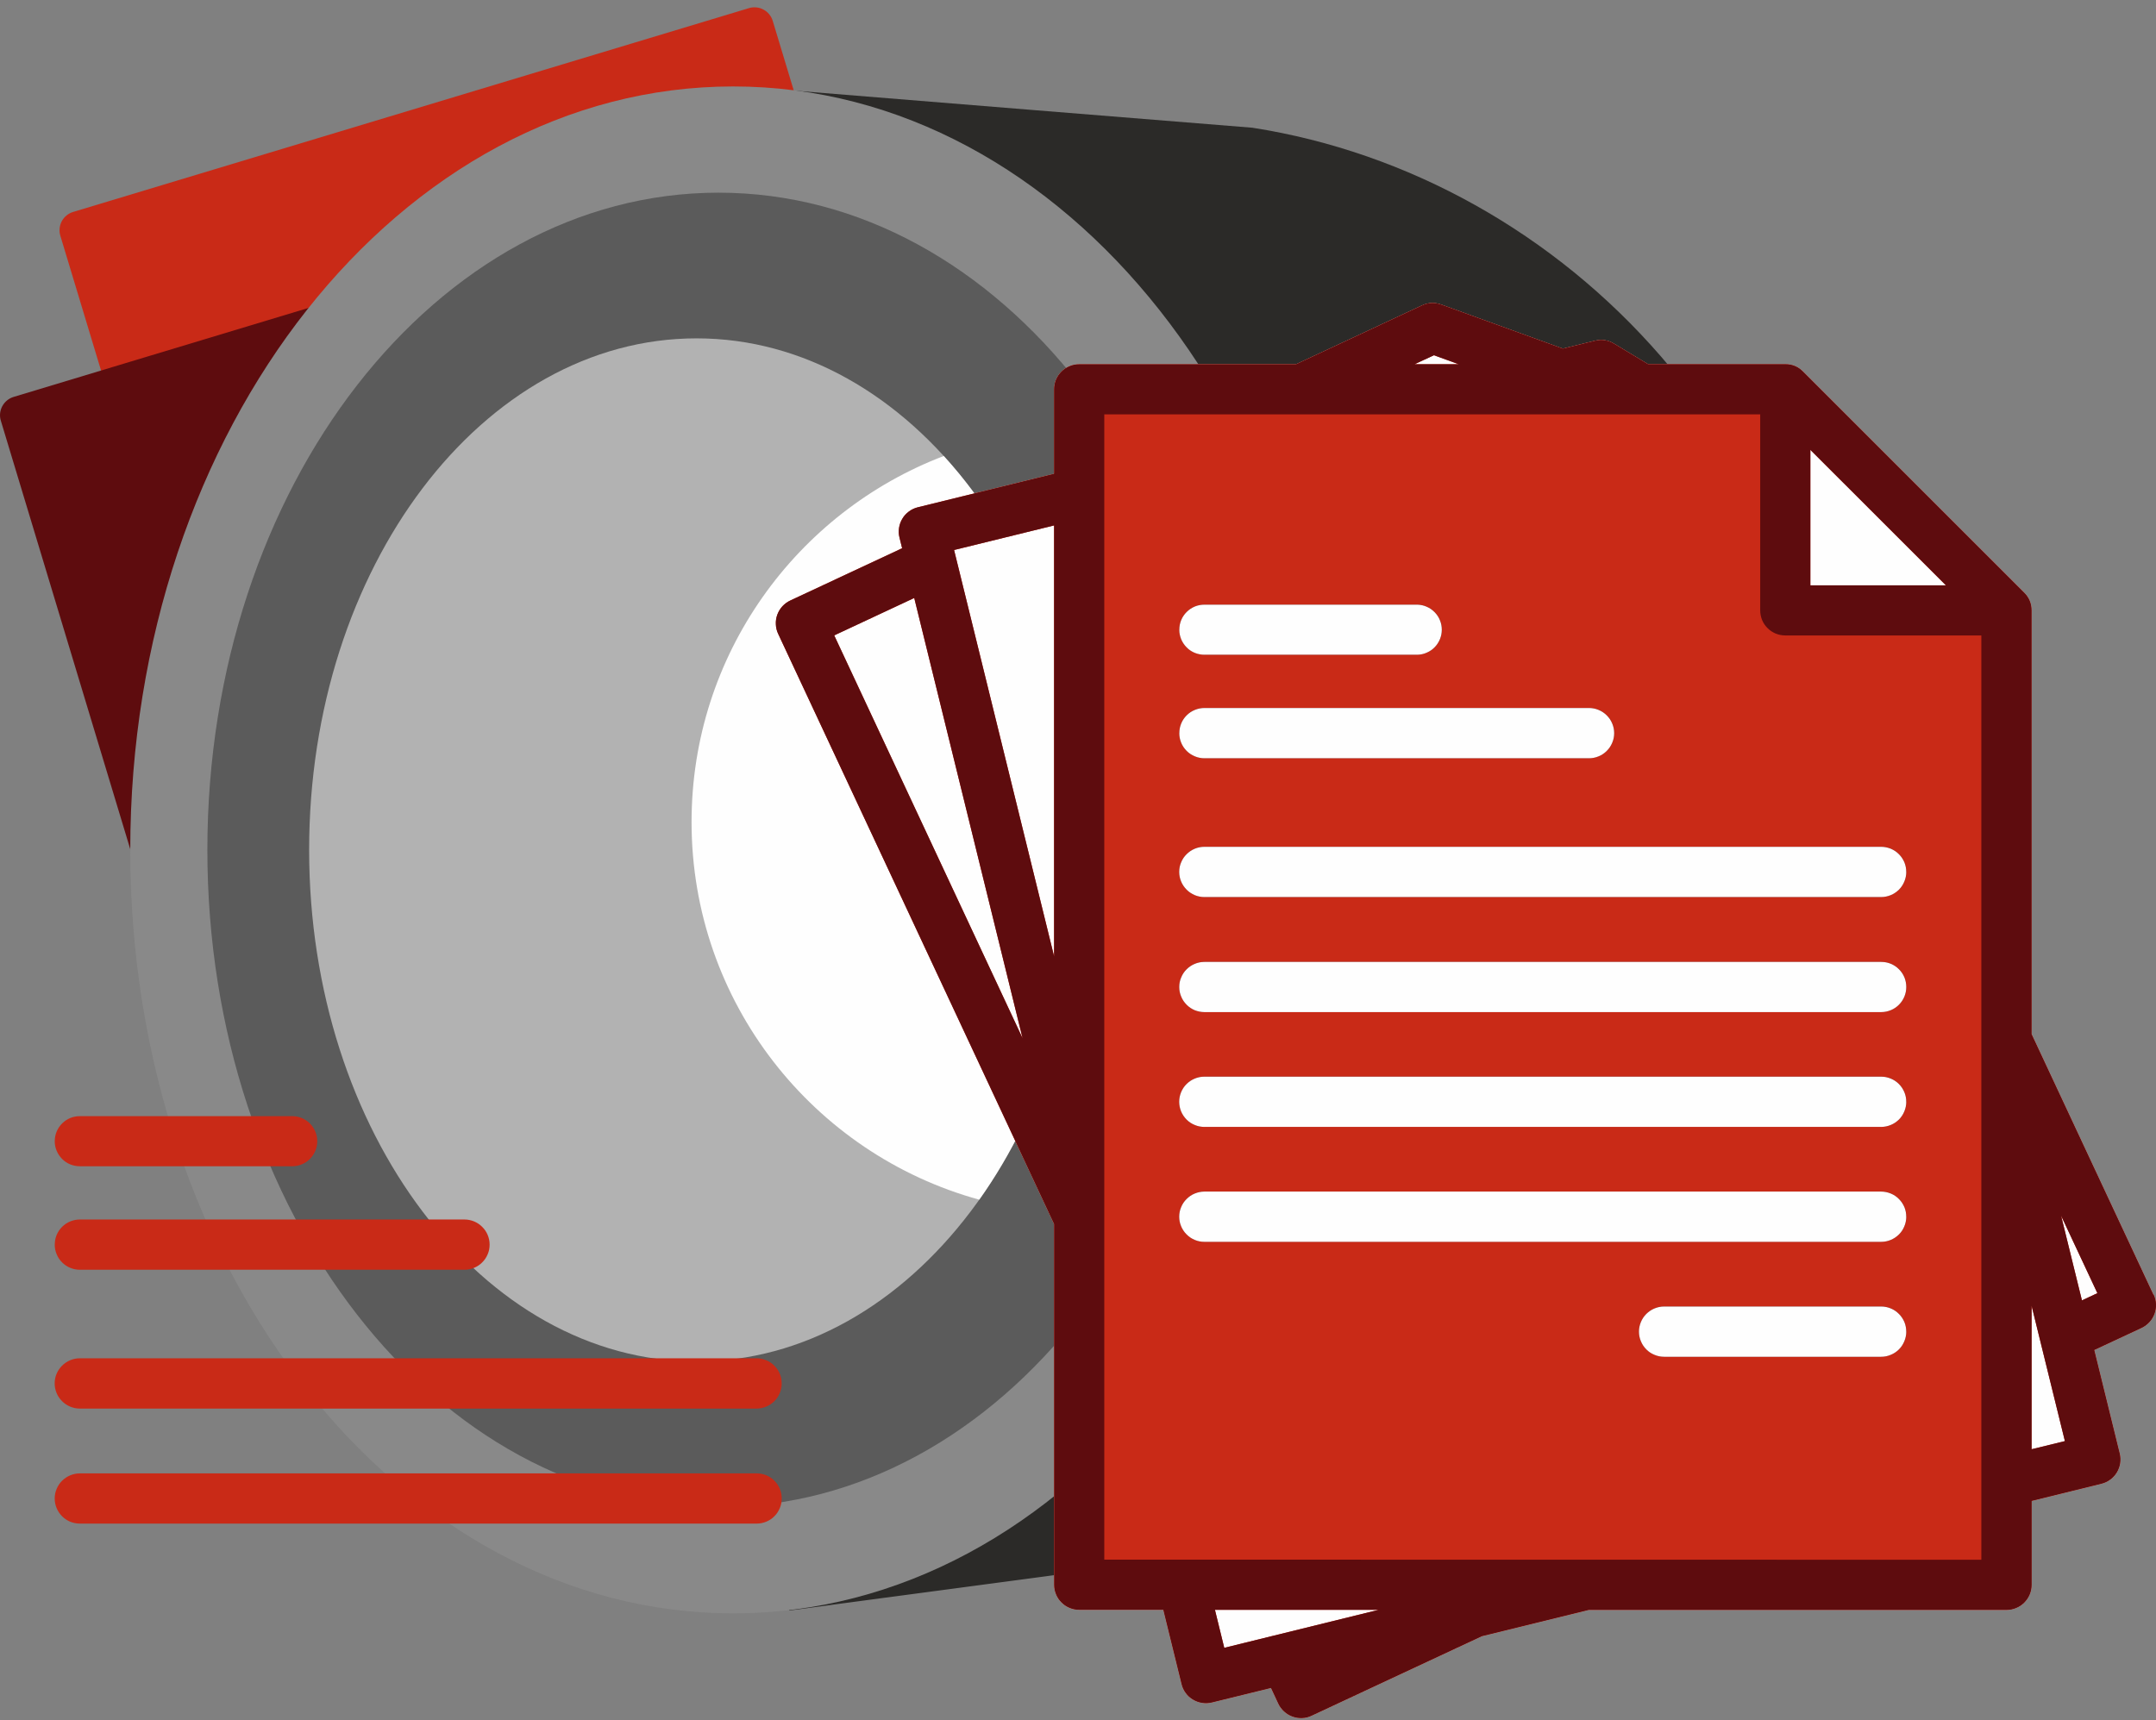 <?xml version="1.0" encoding="UTF-8"?> <svg xmlns="http://www.w3.org/2000/svg" width="104" height="83" viewBox="0 0 104 83" fill="none"><rect x="0" y="0" width="104" height="83" fill="#808080" stroke="none"/><path d="M13.258 45.641C13.332 45.886 13.481 46.066 13.705 46.187L23.828 51.616C24.052 51.738 24.285 51.762 24.53 51.687C33.208 49.068 40.489 46.868 49.353 44.193C49.471 44.158 49.577 44.101 49.67 44.023C49.764 43.947 49.84 43.853 49.899 43.746C49.956 43.639 49.991 43.524 50.005 43.403C50.017 43.28 50.005 43.162 49.968 43.044C47.774 35.777 42.574 18.553 37.275 1.008C37.24 0.89 37.183 0.786 37.105 0.69C37.029 0.597 36.937 0.521 36.828 0.462C36.721 0.405 36.606 0.368 36.485 0.358C36.362 0.346 36.244 0.356 36.126 0.393C28.916 2.568 15.276 6.681 3.526 10.227C3.408 10.262 3.304 10.319 3.209 10.397C3.115 10.473 3.039 10.567 2.98 10.674C2.923 10.782 2.888 10.896 2.876 11.017C2.864 11.14 2.874 11.258 2.911 11.376C6.026 21.692 9.634 33.643 13.256 45.641H13.258Z" fill="#C92A17"></path><path d="M36.752 17.704C36.677 17.46 36.528 17.28 36.305 17.158L26.181 11.729C25.958 11.608 25.724 11.584 25.479 11.658C16.801 14.277 9.52 16.477 0.656 19.152C0.538 19.187 0.433 19.244 0.339 19.322C0.245 19.398 0.169 19.492 0.11 19.599C0.053 19.707 0.018 19.821 0.005 19.942C-0.008 20.065 0.005 20.183 0.041 20.301C2.235 27.568 7.435 44.792 12.734 62.338C12.769 62.456 12.826 62.56 12.904 62.655C12.98 62.748 13.072 62.825 13.181 62.883C13.289 62.941 13.403 62.977 13.524 62.987C13.647 63 13.765 62.989 13.883 62.953C21.093 60.777 34.733 56.664 46.483 53.118C46.601 53.083 46.705 53.026 46.8 52.948C46.894 52.872 46.97 52.778 47.029 52.671C47.086 52.564 47.121 52.449 47.133 52.328C47.145 52.205 47.135 52.087 47.099 51.969C43.983 41.653 40.375 29.703 36.753 17.704H36.752Z" fill="#5E0C0E"></path><path fill-rule="evenodd" clip-rule="evenodd" d="M60.41 6.163C75.455 8.508 88.569 21.86 88.569 40.433C88.569 59.006 74.753 72.526 65.216 74.018C60.743 74.718 39.952 77.446 38.069 77.709V4.354C39.947 4.512 60.405 6.163 60.412 6.163H60.41Z" fill="#2B2A28"></path><path d="M35.365 77.847C51.427 77.847 64.448 61.354 64.448 41.009C64.448 20.664 51.427 4.171 35.365 4.171C19.303 4.171 6.283 20.664 6.283 41.009C6.283 61.354 19.303 77.847 35.365 77.847Z" fill="#898989"></path><path d="M34.662 72.721C48.28 72.721 59.32 58.523 59.32 41.009C59.32 23.495 48.28 9.297 34.662 9.297C21.043 9.297 10.003 23.495 10.003 41.009C10.003 58.523 21.043 72.721 34.662 72.721Z" fill="#5B5B5B"></path><path d="M33.601 65.692C43.923 65.692 52.29 54.641 52.29 41.009C52.29 27.377 43.923 16.326 33.601 16.326C23.28 16.326 14.912 27.377 14.912 41.009C14.912 54.641 23.28 65.692 33.601 65.692Z" fill="#B2B2B2"></path><path fill-rule="evenodd" clip-rule="evenodd" d="M45.525 22.002C49.658 26.529 52.29 33.364 52.29 41.009C52.29 47.536 50.37 53.472 47.237 57.886C39.236 55.686 33.359 48.361 33.359 39.664C33.359 31.6 38.412 24.717 45.525 22.002Z" fill="#FEFEFE"></path><path d="M103.876 62.474L97.998 49.896V29.454C97.998 29.119 97.878 28.835 97.644 28.598L86.974 17.928C86.74 17.691 86.454 17.571 86.119 17.571H79.494L77.852 16.58C77.566 16.409 77.261 16.362 76.937 16.442L75.386 16.823L69.522 14.697C69.208 14.583 68.898 14.597 68.597 14.737L62.523 17.575H52.058C51.897 17.575 51.741 17.606 51.594 17.668C51.446 17.729 51.315 17.816 51.202 17.93C51.088 18.043 51.001 18.174 50.939 18.321C50.878 18.47 50.847 18.625 50.847 18.786V22.86L44.274 24.477C44.118 24.515 43.976 24.582 43.846 24.678C43.718 24.773 43.61 24.887 43.529 25.026C43.446 25.163 43.392 25.31 43.368 25.469C43.345 25.629 43.35 25.785 43.39 25.941L43.517 26.453L38.121 28.976C37.977 29.043 37.85 29.137 37.739 29.256C37.632 29.376 37.55 29.509 37.495 29.66C37.44 29.811 37.417 29.967 37.426 30.128C37.431 30.287 37.469 30.44 37.538 30.585L50.849 59.062V76.465C50.849 76.626 50.88 76.778 50.942 76.929C51.003 77.076 51.089 77.208 51.204 77.32C51.318 77.435 51.448 77.521 51.595 77.582C51.744 77.644 51.899 77.675 52.06 77.675H56.116L56.997 81.26C57.035 81.418 57.101 81.559 57.196 81.688C57.291 81.818 57.407 81.925 57.544 82.005C57.683 82.088 57.83 82.143 57.99 82.166C58.147 82.19 58.303 82.183 58.461 82.145L61.31 81.445L61.661 82.197C61.727 82.343 61.823 82.469 61.941 82.578C62.058 82.687 62.192 82.769 62.344 82.824C62.495 82.88 62.651 82.904 62.812 82.897C62.972 82.892 63.124 82.854 63.27 82.784L71.48 78.949L76.637 77.681H96.79C96.951 77.681 97.104 77.65 97.254 77.587C97.402 77.526 97.534 77.44 97.646 77.326C97.76 77.211 97.847 77.081 97.908 76.934C97.969 76.785 98.001 76.631 98.001 76.47V72.421L101.363 71.593C101.517 71.555 101.661 71.489 101.791 71.394C101.919 71.299 102.027 71.184 102.11 71.046C102.193 70.909 102.247 70.76 102.271 70.602C102.295 70.443 102.288 70.285 102.249 70.131L101.022 65.138L103.299 64.076C103.444 64.008 103.571 63.915 103.68 63.797C103.789 63.678 103.871 63.544 103.926 63.394C103.982 63.243 104.006 63.087 103.999 62.926C103.994 62.765 103.956 62.614 103.886 62.468L103.883 62.472L103.876 62.474ZM53.268 75.252V19.993H84.908V29.452C84.908 29.611 84.939 29.766 84.998 29.915C85.06 30.062 85.147 30.194 85.261 30.306C85.374 30.421 85.506 30.507 85.653 30.57C85.802 30.63 85.956 30.661 86.117 30.661H95.575V75.26L53.266 75.254L53.268 75.252ZM56.889 30.383C56.889 30.221 56.919 30.065 56.979 29.918C57.042 29.771 57.128 29.639 57.243 29.527C57.357 29.412 57.487 29.326 57.634 29.263C57.782 29.203 57.938 29.173 58.099 29.173H68.371C68.531 29.177 68.681 29.211 68.825 29.274C68.969 29.336 69.097 29.424 69.208 29.539C69.317 29.651 69.404 29.781 69.461 29.927C69.522 30.072 69.551 30.225 69.551 30.383C69.551 30.54 69.522 30.691 69.461 30.838C69.402 30.984 69.317 31.112 69.208 31.226C69.099 31.34 68.969 31.427 68.825 31.489C68.681 31.554 68.531 31.587 68.371 31.59H58.099C57.938 31.59 57.785 31.559 57.636 31.5C57.489 31.439 57.357 31.353 57.245 31.238C57.132 31.124 57.044 30.994 56.981 30.847C56.92 30.7 56.888 30.545 56.888 30.384V30.383H56.889ZM56.889 35.37C56.889 35.209 56.919 35.056 56.979 34.907C57.042 34.758 57.128 34.627 57.243 34.514C57.357 34.4 57.487 34.313 57.634 34.253C57.782 34.192 57.938 34.159 58.099 34.159H76.653C76.814 34.159 76.968 34.192 77.117 34.253C77.264 34.315 77.396 34.402 77.509 34.516C77.623 34.629 77.711 34.76 77.772 34.907C77.834 35.056 77.865 35.211 77.865 35.372C77.865 35.533 77.836 35.689 77.772 35.836C77.711 35.983 77.623 36.117 77.509 36.229C77.396 36.344 77.264 36.43 77.117 36.491C76.97 36.553 76.814 36.584 76.653 36.584H58.099C57.938 36.584 57.785 36.553 57.634 36.491C57.487 36.43 57.355 36.344 57.243 36.229C57.13 36.117 57.042 35.985 56.981 35.838C56.919 35.689 56.888 35.535 56.888 35.373V35.37H56.889ZM91.955 42.071C91.955 42.23 91.924 42.385 91.862 42.534C91.801 42.681 91.715 42.814 91.6 42.927C91.486 43.038 91.356 43.128 91.207 43.188C91.06 43.249 90.905 43.282 90.744 43.282H58.097C57.936 43.282 57.783 43.251 57.633 43.188C57.485 43.126 57.354 43.039 57.241 42.925C57.128 42.811 57.038 42.681 56.978 42.534C56.915 42.385 56.884 42.23 56.884 42.069C56.884 41.908 56.913 41.752 56.978 41.605C57.038 41.458 57.127 41.326 57.241 41.214C57.355 41.099 57.485 41.011 57.633 40.95C57.782 40.888 57.936 40.857 58.097 40.857H90.744C90.905 40.857 91.059 40.889 91.21 40.95C91.358 41.013 91.489 41.099 91.602 41.215C91.716 41.33 91.803 41.459 91.865 41.608C91.926 41.758 91.955 41.913 91.954 42.075V42.071H91.955ZM91.955 47.617C91.955 47.778 91.928 47.934 91.865 48.081C91.805 48.23 91.718 48.363 91.604 48.476C91.491 48.59 91.359 48.678 91.212 48.739C91.063 48.801 90.907 48.833 90.746 48.833H58.099C57.938 48.833 57.785 48.801 57.634 48.742C57.487 48.68 57.355 48.593 57.243 48.479C57.13 48.365 57.04 48.235 56.979 48.086C56.917 47.939 56.886 47.783 56.886 47.623C56.886 47.462 56.915 47.308 56.979 47.159C57.04 47.01 57.128 46.879 57.243 46.766C57.357 46.653 57.487 46.565 57.634 46.504C57.783 46.442 57.938 46.411 58.099 46.411H90.746C90.907 46.411 91.061 46.44 91.21 46.501C91.358 46.563 91.489 46.65 91.602 46.764C91.716 46.879 91.803 47.008 91.865 47.156C91.926 47.305 91.955 47.459 91.955 47.62V47.617ZM91.955 53.162C91.955 53.323 91.924 53.475 91.862 53.624C91.801 53.773 91.715 53.905 91.6 54.018C91.486 54.13 91.356 54.219 91.207 54.279C91.06 54.34 90.905 54.373 90.744 54.373H58.097C57.936 54.373 57.78 54.342 57.633 54.279C57.484 54.219 57.352 54.132 57.239 54.018C57.125 53.903 57.038 53.772 56.976 53.624C56.915 53.475 56.882 53.321 56.882 53.16C56.882 52.999 56.915 52.845 56.976 52.696C57.038 52.547 57.125 52.415 57.239 52.303C57.354 52.19 57.484 52.102 57.633 52.041C57.78 51.979 57.936 51.947 58.097 51.947H90.744C90.905 51.947 91.06 51.979 91.209 52.041C91.358 52.103 91.489 52.19 91.602 52.304C91.716 52.419 91.803 52.55 91.864 52.698C91.926 52.847 91.957 53.002 91.954 53.164V53.162H91.955ZM91.955 58.707C91.955 58.868 91.924 59.021 91.862 59.172C91.801 59.319 91.715 59.45 91.6 59.563C91.486 59.676 91.356 59.764 91.207 59.825C91.06 59.887 90.905 59.918 90.744 59.918H58.097C57.936 59.918 57.783 59.889 57.633 59.825C57.485 59.764 57.354 59.676 57.241 59.561C57.128 59.449 57.038 59.317 56.978 59.17C56.915 59.021 56.884 58.867 56.884 58.706C56.884 58.544 56.913 58.392 56.978 58.241C57.038 58.094 57.127 57.962 57.241 57.85C57.355 57.736 57.485 57.647 57.633 57.587C57.782 57.526 57.936 57.493 58.097 57.493H90.744C90.905 57.493 91.059 57.526 91.21 57.587C91.358 57.649 91.489 57.736 91.602 57.852C91.716 57.966 91.803 58.097 91.865 58.245C91.926 58.394 91.955 58.55 91.954 58.711V58.707H91.955ZM91.955 64.253C91.955 64.414 91.924 64.566 91.862 64.715C91.801 64.864 91.715 64.996 91.6 65.109C91.486 65.223 91.356 65.309 91.207 65.37C91.06 65.433 90.905 65.464 90.744 65.464H80.274C80.113 65.464 79.957 65.433 79.81 65.37C79.661 65.309 79.529 65.223 79.416 65.109C79.302 64.994 79.215 64.863 79.155 64.715C79.092 64.568 79.061 64.412 79.061 64.251C79.061 64.09 79.092 63.938 79.155 63.787C79.215 63.639 79.302 63.508 79.416 63.395C79.531 63.283 79.661 63.194 79.81 63.132C79.957 63.071 80.113 63.038 80.274 63.038H90.744C90.905 63.038 91.059 63.069 91.21 63.132C91.358 63.194 91.489 63.281 91.602 63.397C91.716 63.51 91.803 63.643 91.865 63.79C91.926 63.939 91.955 64.095 91.954 64.256V64.253H91.955Z" fill="#FEFEFE"></path><path d="M103.876 62.474L97.998 49.896V29.454C97.998 29.119 97.878 28.835 97.644 28.598L86.974 17.928C86.74 17.691 86.454 17.571 86.119 17.571H79.494L77.852 16.58C77.566 16.409 77.261 16.362 76.937 16.442L75.386 16.823L69.522 14.697C69.208 14.583 68.898 14.597 68.597 14.737L62.523 17.575H52.058C51.897 17.575 51.741 17.606 51.594 17.668C51.446 17.729 51.315 17.816 51.202 17.93C51.088 18.043 51.001 18.174 50.939 18.321C50.878 18.47 50.847 18.625 50.847 18.786V22.86L44.274 24.477C44.118 24.515 43.976 24.582 43.846 24.678C43.718 24.773 43.61 24.887 43.529 25.026C43.446 25.163 43.392 25.31 43.368 25.469C43.345 25.629 43.35 25.785 43.39 25.941L43.517 26.453L38.121 28.976C37.977 29.043 37.85 29.137 37.739 29.256C37.632 29.376 37.55 29.509 37.495 29.66C37.44 29.811 37.417 29.967 37.426 30.128C37.431 30.287 37.469 30.44 37.538 30.585L50.849 59.062V76.465C50.849 76.626 50.88 76.778 50.942 76.929C51.003 77.076 51.089 77.208 51.204 77.32C51.318 77.435 51.448 77.521 51.595 77.582C51.744 77.644 51.899 77.675 52.06 77.675H56.116L56.997 81.26C57.035 81.418 57.101 81.559 57.196 81.688C57.291 81.818 57.407 81.925 57.544 82.005C57.683 82.088 57.83 82.143 57.99 82.166C58.147 82.19 58.303 82.183 58.461 82.145L61.31 81.445L61.661 82.197C61.727 82.343 61.823 82.469 61.941 82.578C62.058 82.687 62.192 82.769 62.344 82.824C62.495 82.88 62.651 82.904 62.812 82.897C62.972 82.892 63.124 82.854 63.27 82.784L71.48 78.949L76.637 77.681H96.79C96.951 77.681 97.104 77.65 97.254 77.587C97.402 77.526 97.534 77.44 97.646 77.326C97.76 77.211 97.847 77.081 97.908 76.934C97.969 76.785 98.001 76.631 98.001 76.47V72.421L101.363 71.593C101.517 71.555 101.661 71.489 101.791 71.394C101.919 71.299 102.027 71.184 102.11 71.046C102.193 70.909 102.247 70.76 102.271 70.602C102.295 70.443 102.288 70.285 102.249 70.131L101.022 65.138L103.299 64.076C103.444 64.008 103.571 63.915 103.68 63.797C103.789 63.678 103.871 63.544 103.926 63.394C103.982 63.243 104.006 63.087 103.999 62.926C103.994 62.765 103.956 62.614 103.886 62.468L103.883 62.472L103.876 62.474ZM87.327 21.705L93.867 28.243H87.327V21.705ZM69.168 17.14L70.366 17.575H68.234L69.168 17.14ZM50.847 25.35V46.147L46.022 26.538L50.847 25.352V25.35ZM44.101 28.853L49.327 50.099L40.24 30.658L44.099 28.853H44.101ZM58.605 77.675H66.508L59.055 79.51L58.605 77.675ZM97.998 69.928V63L99.606 69.535L97.998 69.928ZM100.427 62.744L99.421 58.654L101.173 62.397L100.429 62.744H100.427Z" fill="#C92A17"></path><path d="M103.876 62.474L97.998 49.896V29.454C97.998 29.119 97.878 28.835 97.644 28.598L86.974 17.928C86.74 17.691 86.454 17.571 86.119 17.571H79.494L77.852 16.58C77.566 16.409 77.261 16.362 76.937 16.442L75.386 16.823L69.522 14.697C69.208 14.583 68.898 14.597 68.597 14.737L62.523 17.575H52.058C51.897 17.575 51.741 17.606 51.594 17.668C51.446 17.729 51.315 17.816 51.202 17.93C51.088 18.043 51.001 18.174 50.939 18.321C50.878 18.47 50.847 18.625 50.847 18.786V22.86L44.274 24.477C44.118 24.515 43.976 24.582 43.846 24.678C43.718 24.773 43.61 24.887 43.529 25.026C43.446 25.163 43.392 25.31 43.368 25.469C43.345 25.629 43.35 25.785 43.39 25.941L43.517 26.453L38.121 28.976C37.977 29.043 37.85 29.137 37.739 29.256C37.632 29.376 37.55 29.509 37.495 29.66C37.44 29.811 37.417 29.967 37.426 30.128C37.431 30.287 37.469 30.44 37.538 30.585L50.849 59.062V76.465C50.849 76.626 50.88 76.778 50.942 76.929C51.003 77.076 51.089 77.208 51.204 77.32C51.318 77.435 51.448 77.521 51.595 77.582C51.744 77.644 51.899 77.675 52.06 77.675H56.116L56.997 81.26C57.035 81.418 57.101 81.559 57.196 81.688C57.291 81.818 57.407 81.925 57.544 82.005C57.683 82.088 57.83 82.143 57.99 82.166C58.147 82.19 58.303 82.183 58.461 82.145L61.31 81.445L61.661 82.197C61.727 82.343 61.823 82.469 61.941 82.578C62.058 82.687 62.192 82.769 62.344 82.824C62.495 82.88 62.651 82.904 62.812 82.897C62.972 82.892 63.124 82.854 63.27 82.784L71.48 78.949L76.637 77.681H96.79C96.951 77.681 97.104 77.65 97.254 77.587C97.402 77.526 97.534 77.44 97.646 77.326C97.76 77.211 97.847 77.081 97.908 76.934C97.969 76.785 98.001 76.631 98.001 76.47V72.421L101.363 71.593C101.517 71.555 101.661 71.489 101.791 71.394C101.919 71.299 102.027 71.184 102.11 71.046C102.193 70.909 102.247 70.76 102.271 70.602C102.295 70.443 102.288 70.285 102.249 70.131L101.022 65.138L103.299 64.076C103.444 64.008 103.571 63.915 103.68 63.797C103.789 63.678 103.871 63.544 103.926 63.394C103.982 63.243 104.006 63.087 103.999 62.926C103.994 62.765 103.956 62.614 103.886 62.468L103.883 62.472L103.876 62.474ZM87.327 21.705L93.867 28.243H87.327V21.705ZM69.168 17.14L70.366 17.575H68.234L69.168 17.14ZM50.847 25.35V46.147L46.022 26.538L50.847 25.352V25.35ZM44.101 28.853L49.327 50.099L40.24 30.658L44.099 28.853H44.101ZM58.605 77.675H66.508L59.055 79.51L58.605 77.675ZM53.268 75.252V19.993H84.908V29.452C84.908 29.611 84.939 29.766 84.998 29.915C85.06 30.062 85.147 30.194 85.261 30.306C85.374 30.421 85.506 30.507 85.653 30.57C85.802 30.63 85.956 30.661 86.117 30.661H95.575V75.26L53.266 75.254L53.268 75.252ZM97.998 69.928V63L99.606 69.535L97.998 69.928ZM100.427 62.744L99.421 58.654L101.173 62.397L100.429 62.744H100.427ZM56.889 30.383C56.889 30.221 56.919 30.065 56.979 29.918C57.042 29.771 57.128 29.639 57.243 29.527C57.357 29.412 57.487 29.326 57.634 29.263C57.782 29.203 57.938 29.173 58.099 29.173H68.371C68.531 29.177 68.681 29.211 68.825 29.274C68.969 29.336 69.097 29.424 69.208 29.539C69.317 29.651 69.404 29.781 69.461 29.927C69.522 30.072 69.551 30.225 69.551 30.383C69.551 30.54 69.522 30.691 69.461 30.838C69.402 30.984 69.317 31.112 69.208 31.226C69.099 31.34 68.969 31.427 68.825 31.489C68.681 31.554 68.531 31.587 68.371 31.59H58.099C57.938 31.59 57.785 31.559 57.636 31.5C57.489 31.439 57.357 31.353 57.245 31.238C57.132 31.124 57.044 30.994 56.981 30.847C56.92 30.7 56.888 30.545 56.888 30.384V30.383H56.889ZM56.889 35.37C56.889 35.209 56.919 35.056 56.979 34.907C57.042 34.758 57.128 34.627 57.243 34.514C57.357 34.4 57.487 34.313 57.634 34.253C57.782 34.192 57.938 34.159 58.099 34.159H76.653C76.814 34.159 76.968 34.192 77.117 34.253C77.264 34.315 77.396 34.402 77.509 34.516C77.623 34.629 77.711 34.76 77.772 34.907C77.834 35.056 77.865 35.211 77.865 35.372C77.865 35.533 77.836 35.689 77.772 35.836C77.711 35.983 77.623 36.117 77.509 36.229C77.396 36.344 77.264 36.43 77.117 36.491C76.97 36.553 76.814 36.584 76.653 36.584H58.099C57.938 36.584 57.785 36.553 57.634 36.491C57.487 36.43 57.355 36.344 57.243 36.229C57.13 36.117 57.042 35.985 56.981 35.838C56.919 35.689 56.888 35.535 56.888 35.373V35.37H56.889ZM91.955 42.071C91.955 42.23 91.924 42.385 91.862 42.534C91.801 42.681 91.715 42.814 91.6 42.927C91.486 43.038 91.356 43.128 91.207 43.188C91.06 43.249 90.905 43.282 90.744 43.282H58.097C57.936 43.282 57.783 43.251 57.633 43.188C57.485 43.126 57.354 43.039 57.241 42.925C57.128 42.811 57.038 42.681 56.978 42.534C56.915 42.385 56.884 42.23 56.884 42.069C56.884 41.908 56.913 41.752 56.978 41.605C57.038 41.458 57.127 41.326 57.241 41.214C57.355 41.099 57.485 41.011 57.633 40.95C57.782 40.888 57.936 40.857 58.097 40.857H90.744C90.905 40.857 91.059 40.889 91.21 40.95C91.358 41.013 91.489 41.099 91.602 41.215C91.716 41.33 91.803 41.459 91.865 41.608C91.926 41.758 91.955 41.913 91.954 42.075V42.071H91.955ZM91.955 47.617C91.955 47.778 91.928 47.934 91.865 48.081C91.805 48.23 91.718 48.363 91.604 48.476C91.491 48.59 91.359 48.678 91.212 48.739C91.063 48.801 90.907 48.833 90.746 48.833H58.099C57.938 48.833 57.785 48.801 57.634 48.742C57.487 48.68 57.355 48.593 57.243 48.479C57.13 48.365 57.04 48.235 56.979 48.086C56.917 47.939 56.886 47.783 56.886 47.623C56.886 47.462 56.915 47.308 56.979 47.159C57.04 47.01 57.128 46.879 57.243 46.766C57.357 46.653 57.487 46.565 57.634 46.504C57.783 46.442 57.938 46.411 58.099 46.411H90.746C90.907 46.411 91.061 46.44 91.21 46.501C91.358 46.563 91.489 46.65 91.602 46.764C91.716 46.879 91.803 47.008 91.865 47.156C91.926 47.305 91.955 47.459 91.955 47.62V47.617ZM91.955 53.162C91.955 53.323 91.924 53.475 91.862 53.624C91.801 53.773 91.715 53.905 91.6 54.018C91.486 54.13 91.356 54.219 91.207 54.279C91.06 54.34 90.905 54.373 90.744 54.373H58.097C57.936 54.373 57.78 54.342 57.633 54.279C57.484 54.219 57.352 54.132 57.239 54.018C57.125 53.903 57.038 53.772 56.976 53.624C56.915 53.475 56.882 53.321 56.882 53.16C56.882 52.999 56.915 52.845 56.976 52.696C57.038 52.547 57.125 52.415 57.239 52.303C57.354 52.19 57.484 52.102 57.633 52.041C57.78 51.979 57.936 51.947 58.097 51.947H90.744C90.905 51.947 91.06 51.979 91.209 52.041C91.358 52.103 91.489 52.19 91.602 52.304C91.716 52.419 91.803 52.55 91.864 52.698C91.926 52.847 91.957 53.002 91.954 53.164V53.162H91.955ZM91.955 58.707C91.955 58.868 91.924 59.021 91.862 59.172C91.801 59.319 91.715 59.45 91.6 59.563C91.486 59.676 91.356 59.764 91.207 59.825C91.06 59.887 90.905 59.918 90.744 59.918H58.097C57.936 59.918 57.783 59.889 57.633 59.825C57.485 59.764 57.354 59.676 57.241 59.561C57.128 59.449 57.038 59.317 56.978 59.17C56.915 59.021 56.884 58.867 56.884 58.706C56.884 58.544 56.913 58.392 56.978 58.241C57.038 58.094 57.127 57.962 57.241 57.85C57.355 57.736 57.485 57.647 57.633 57.587C57.782 57.526 57.936 57.493 58.097 57.493H90.744C90.905 57.493 91.059 57.526 91.21 57.587C91.358 57.649 91.489 57.736 91.602 57.852C91.716 57.966 91.803 58.097 91.865 58.245C91.926 58.394 91.955 58.55 91.954 58.711V58.707H91.955ZM91.955 64.253C91.955 64.414 91.924 64.566 91.862 64.715C91.801 64.864 91.715 64.996 91.6 65.109C91.486 65.223 91.356 65.309 91.207 65.37C91.06 65.433 90.905 65.464 90.744 65.464H80.274C80.113 65.464 79.957 65.433 79.81 65.37C79.661 65.309 79.529 65.223 79.416 65.109C79.302 64.994 79.215 64.863 79.155 64.715C79.092 64.568 79.061 64.412 79.061 64.251C79.061 64.09 79.092 63.938 79.155 63.787C79.215 63.639 79.302 63.508 79.416 63.395C79.531 63.283 79.661 63.194 79.81 63.132C79.957 63.071 80.113 63.038 80.274 63.038H90.744C90.905 63.038 91.059 63.069 91.21 63.132C91.358 63.194 91.489 63.281 91.602 63.397C91.716 63.51 91.803 63.643 91.865 63.79C91.926 63.939 91.955 64.095 91.954 64.256V64.253H91.955Z" fill="#5E0C0E"></path><path d="M56.888 30.384C56.888 30.223 56.917 30.067 56.978 29.92C57.04 29.773 57.127 29.641 57.241 29.529C57.355 29.414 57.485 29.328 57.633 29.265C57.78 29.205 57.936 29.175 58.097 29.175H68.37C68.529 29.179 68.68 29.213 68.823 29.276C68.967 29.338 69.096 29.427 69.206 29.541C69.316 29.653 69.402 29.783 69.459 29.929C69.52 30.074 69.549 30.227 69.549 30.384C69.549 30.542 69.52 30.693 69.459 30.84C69.4 30.986 69.316 31.114 69.206 31.228C69.097 31.343 68.967 31.429 68.823 31.491C68.68 31.556 68.529 31.588 68.37 31.592H58.097C57.936 31.592 57.783 31.561 57.634 31.502C57.487 31.441 57.355 31.355 57.243 31.24C57.13 31.126 57.042 30.996 56.979 30.849C56.919 30.701 56.886 30.547 56.886 30.386V30.384H56.888ZM56.888 35.372C56.888 35.211 56.917 35.059 56.978 34.91C57.04 34.761 57.127 34.629 57.241 34.516C57.355 34.402 57.485 34.315 57.633 34.255C57.78 34.194 57.936 34.161 58.097 34.161H76.651C76.812 34.161 76.966 34.194 77.115 34.255C77.263 34.317 77.394 34.404 77.507 34.518C77.621 34.631 77.71 34.762 77.77 34.91C77.833 35.059 77.864 35.213 77.864 35.374C77.864 35.535 77.834 35.691 77.77 35.838C77.71 35.985 77.621 36.119 77.507 36.231C77.394 36.346 77.263 36.432 77.115 36.493C76.968 36.555 76.812 36.587 76.651 36.587H58.097C57.936 36.587 57.783 36.555 57.633 36.493C57.485 36.432 57.354 36.346 57.241 36.231C57.128 36.119 57.04 35.987 56.979 35.84C56.917 35.691 56.886 35.537 56.886 35.376V35.372H56.888ZM91.954 42.073C91.954 42.233 91.922 42.387 91.86 42.536C91.799 42.683 91.713 42.816 91.599 42.929C91.484 43.04 91.354 43.13 91.205 43.191C91.058 43.251 90.904 43.284 90.742 43.284H58.095C57.934 43.284 57.782 43.253 57.631 43.191C57.484 43.128 57.352 43.041 57.239 42.927C57.127 42.813 57.036 42.683 56.976 42.536C56.913 42.387 56.882 42.233 56.882 42.071C56.882 41.91 56.912 41.754 56.976 41.607C57.036 41.46 57.125 41.328 57.239 41.215C57.354 41.101 57.484 41.013 57.631 40.952C57.78 40.89 57.934 40.859 58.095 40.859H90.742C90.904 40.859 91.058 40.892 91.209 40.952C91.356 41.015 91.488 41.101 91.6 41.217C91.715 41.332 91.801 41.462 91.864 41.611C91.924 41.76 91.954 41.915 91.952 42.077V42.073H91.954ZM91.954 47.618C91.954 47.78 91.926 47.935 91.864 48.083C91.803 48.232 91.716 48.365 91.602 48.478C91.489 48.592 91.358 48.681 91.21 48.741C91.061 48.803 90.905 48.835 90.744 48.835H58.097C57.936 48.835 57.783 48.803 57.633 48.745C57.485 48.682 57.354 48.596 57.241 48.481C57.128 48.367 57.038 48.237 56.978 48.088C56.915 47.941 56.884 47.785 56.884 47.625C56.884 47.464 56.913 47.31 56.978 47.161C57.038 47.012 57.127 46.88 57.241 46.768C57.355 46.655 57.485 46.567 57.633 46.506C57.782 46.444 57.936 46.413 58.097 46.413H90.744C90.905 46.413 91.06 46.442 91.209 46.503C91.356 46.565 91.488 46.652 91.6 46.766C91.715 46.88 91.801 47.01 91.864 47.158C91.924 47.307 91.954 47.461 91.954 47.622V47.618ZM91.954 53.164C91.954 53.325 91.922 53.477 91.86 53.627C91.799 53.776 91.713 53.907 91.599 54.02C91.484 54.132 91.354 54.221 91.205 54.281C91.058 54.342 90.904 54.375 90.742 54.375H58.095C57.934 54.375 57.778 54.344 57.631 54.281C57.482 54.221 57.35 54.134 57.237 54.02C57.123 53.905 57.036 53.774 56.974 53.627C56.913 53.477 56.881 53.323 56.881 53.162C56.881 53.001 56.913 52.847 56.974 52.698C57.036 52.549 57.123 52.417 57.237 52.305C57.352 52.192 57.482 52.104 57.631 52.043C57.778 51.981 57.934 51.95 58.095 51.95H90.742C90.904 51.95 91.058 51.981 91.207 52.043C91.356 52.105 91.488 52.192 91.6 52.306C91.715 52.421 91.801 52.552 91.862 52.7C91.924 52.849 91.955 53.005 91.952 53.166V53.164H91.954ZM91.954 58.709C91.954 58.87 91.922 59.023 91.86 59.174C91.799 59.321 91.713 59.453 91.599 59.565C91.484 59.678 91.354 59.766 91.205 59.827C91.058 59.889 90.904 59.92 90.742 59.92H58.095C57.934 59.92 57.782 59.891 57.631 59.827C57.484 59.766 57.352 59.678 57.239 59.563C57.127 59.451 57.036 59.319 56.976 59.172C56.913 59.023 56.882 58.869 56.882 58.708C56.882 58.547 56.912 58.394 56.976 58.243C57.036 58.096 57.125 57.964 57.239 57.852C57.354 57.737 57.484 57.649 57.631 57.589C57.78 57.528 57.934 57.495 58.095 57.495H90.742C90.904 57.495 91.058 57.528 91.209 57.589C91.356 57.651 91.488 57.737 91.6 57.854C91.715 57.968 91.801 58.1 91.864 58.247C91.924 58.396 91.954 58.552 91.952 58.713V58.709H91.954ZM91.954 64.255C91.954 64.416 91.922 64.568 91.86 64.717C91.799 64.866 91.713 64.998 91.599 65.111C91.484 65.225 91.354 65.312 91.205 65.372C91.058 65.435 90.904 65.466 90.742 65.466H80.272C80.111 65.466 79.955 65.435 79.808 65.372C79.659 65.312 79.527 65.225 79.415 65.111C79.3 64.996 79.214 64.865 79.153 64.717C79.091 64.57 79.059 64.414 79.059 64.253C79.059 64.092 79.091 63.94 79.153 63.789C79.214 63.642 79.3 63.51 79.415 63.397C79.529 63.285 79.659 63.196 79.808 63.134C79.955 63.073 80.111 63.04 80.272 63.04H90.742C90.904 63.04 91.058 63.072 91.209 63.134C91.356 63.196 91.488 63.283 91.6 63.399C91.715 63.512 91.801 63.645 91.864 63.792C91.924 63.941 91.954 64.097 91.952 64.258V64.255H91.954Z" fill="#FEFEFE"></path><path d="M2.642 55.065C2.642 54.904 2.671 54.748 2.732 54.601C2.794 54.454 2.881 54.322 2.995 54.209C3.11 54.095 3.24 54.008 3.387 53.946C3.534 53.885 3.69 53.856 3.852 53.856H14.124C14.283 53.859 14.434 53.894 14.578 53.956C14.722 54.019 14.85 54.107 14.961 54.221C15.07 54.334 15.157 54.464 15.214 54.61C15.274 54.755 15.304 54.907 15.304 55.065C15.304 55.223 15.274 55.373 15.214 55.521C15.155 55.666 15.07 55.794 14.961 55.909C14.852 56.023 14.722 56.11 14.578 56.172C14.434 56.236 14.283 56.269 14.124 56.273H3.852C3.69 56.273 3.538 56.242 3.389 56.183C3.242 56.122 3.11 56.035 2.997 55.921C2.885 55.807 2.796 55.677 2.734 55.529C2.673 55.382 2.64 55.228 2.64 55.067V55.065H2.642ZM2.642 60.053C2.642 59.892 2.671 59.739 2.732 59.59C2.794 59.441 2.881 59.31 2.995 59.197C3.11 59.083 3.24 58.996 3.387 58.935C3.534 58.875 3.69 58.842 3.852 58.842H22.405C22.566 58.842 22.721 58.875 22.87 58.935C23.017 58.998 23.149 59.084 23.261 59.199C23.376 59.311 23.464 59.443 23.525 59.59C23.587 59.739 23.618 59.893 23.618 60.054C23.618 60.216 23.589 60.371 23.525 60.519C23.464 60.666 23.376 60.8 23.261 60.912C23.149 61.026 23.017 61.113 22.87 61.174C22.722 61.236 22.566 61.267 22.405 61.267H3.852C3.69 61.267 3.538 61.236 3.387 61.174C3.24 61.113 3.108 61.026 2.995 60.912C2.883 60.8 2.794 60.668 2.734 60.52C2.671 60.371 2.64 60.217 2.64 60.056V60.053H2.642ZM37.708 66.754C37.708 66.913 37.677 67.067 37.615 67.216C37.554 67.364 37.467 67.497 37.353 67.609C37.239 67.72 37.109 67.811 36.96 67.871C36.812 67.932 36.658 67.965 36.497 67.965H3.85C3.689 67.965 3.536 67.933 3.385 67.871C3.238 67.809 3.106 67.722 2.994 67.608C2.881 67.493 2.791 67.364 2.73 67.216C2.668 67.067 2.637 66.913 2.637 66.752C2.637 66.591 2.666 66.435 2.73 66.288C2.791 66.141 2.879 66.009 2.994 65.896C3.108 65.782 3.238 65.694 3.385 65.633C3.534 65.57 3.689 65.539 3.85 65.539H36.497C36.658 65.539 36.812 65.572 36.963 65.633C37.11 65.695 37.242 65.782 37.355 65.898C37.469 66.012 37.556 66.142 37.618 66.291C37.679 66.44 37.708 66.596 37.706 66.757V66.754H37.708ZM37.708 72.299C37.708 72.46 37.68 72.616 37.618 72.763C37.557 72.912 37.471 73.046 37.356 73.159C37.244 73.273 37.112 73.361 36.965 73.422C36.816 73.484 36.66 73.515 36.499 73.515H3.852C3.69 73.515 3.538 73.484 3.387 73.425C3.24 73.363 3.108 73.276 2.995 73.162C2.883 73.048 2.793 72.918 2.732 72.769C2.67 72.621 2.639 72.466 2.639 72.306C2.639 72.145 2.668 71.991 2.732 71.842C2.793 71.693 2.881 71.561 2.995 71.449C3.11 71.336 3.24 71.248 3.387 71.187C3.536 71.125 3.69 71.093 3.852 71.093H36.499C36.66 71.093 36.814 71.123 36.963 71.183C37.11 71.246 37.242 71.332 37.355 71.447C37.469 71.561 37.556 71.691 37.618 71.838C37.679 71.987 37.708 72.141 37.708 72.303V72.299Z" fill="#C92A17"></path></svg> 